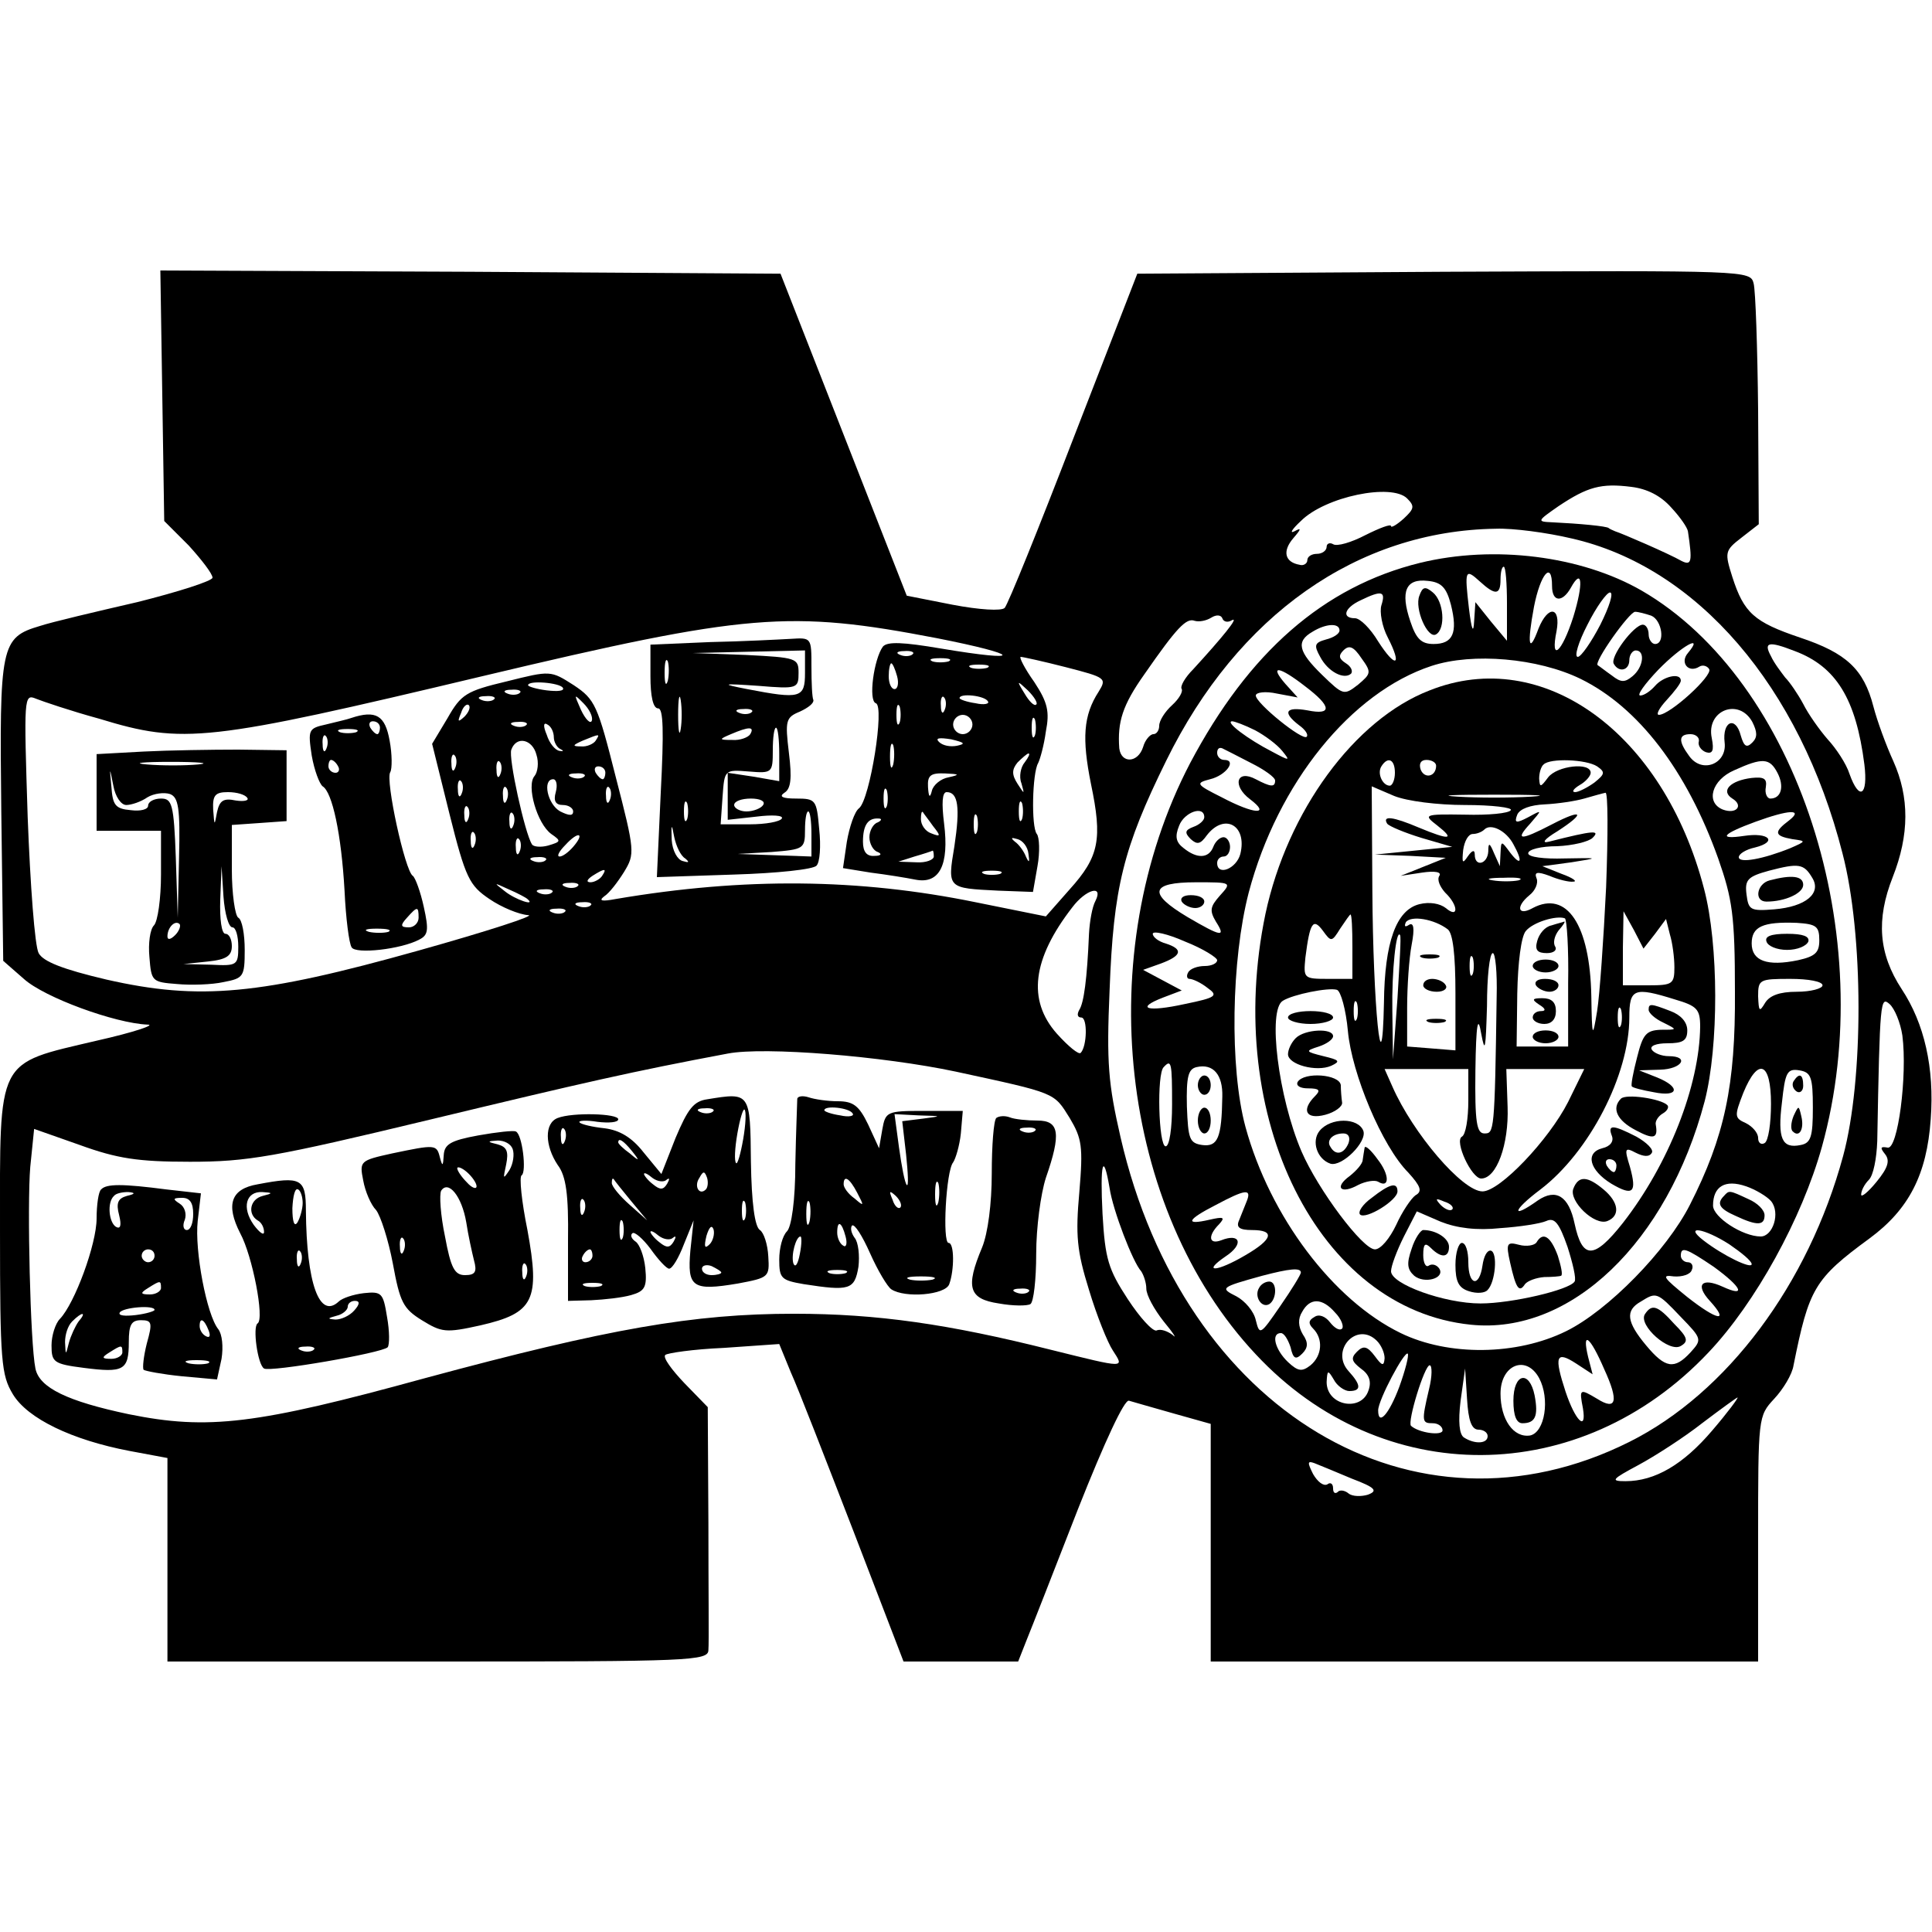 <svg version="1" xmlns="http://www.w3.org/2000/svg" width="400" height="400" viewBox="0 0 300 300"><path d="M25.2 61.4l.3 19.5 3.8 3.8c2 2.2 3.7 4.4 3.7 5 0 .5-5.3 2.2-11.7 3.8C14.8 95 8 96.6 6.2 97.2.1 99-.1 100.2.2 126l.3 23.2 3.2 2.8c3.2 2.9 14.2 6.9 19.2 7.1 1.4 0-2.1 1.2-7.9 2.5-15.7 3.7-15 2.4-15 29.6 0 20.3.2 22.3 2 25.3 2.3 3.8 9.2 7.1 18.1 8.8l5.9 1.1V258h42c39.3 0 42-.1 42-1.8.1-.9 0-9.8 0-19.7l-.1-18-3.6-3.7c-2-2.1-3.4-4-3-4.4.3-.3 4.4-.9 9.1-1.1l8.6-.6 1.8 4.4c1.1 2.4 5.4 13.5 9.7 24.6l7.8 20.3h17.8l1.3-3.3c.7-1.7 4.3-10.9 8-20.4 4.2-10.6 7.2-17 7.9-16.8.7.2 3.8 1.1 7 2l5.7 1.6V258h85v-19c0-19 0-19.1 2.5-21.8 1.4-1.5 2.8-3.8 3-5.2 2.4-11.9 3.2-13.4 11.8-19.7 6.1-4.5 8.9-9.9 9.5-18.5.6-8-1-14.9-4.5-20.2-3.6-5.5-4-10.8-1.4-17.4 2.6-6.6 2.6-12.4.1-18-1.1-2.4-2.5-6.2-3.1-8.5-1.5-5.8-4.2-8.3-11.4-10.7-7.1-2.4-8.7-3.8-10.5-9.4-1.2-3.8-1.2-4.1 1.4-6.1l2.7-2.1-.1-17.7c-.1-9.7-.4-18.6-.7-19.7-.5-2-1-2-48.1-1.8l-47.6.3-9.9 25.5c-5.4 14-10.2 25.9-10.7 26.4s-3.9.3-8.1-.5l-7.1-1.4-9.8-25-9.8-25-48.1-.3-48.2-.2.3 19.4zm234.3 17.4c1.4 1.5 2.5 3.1 2.6 3.7.7 4.7.6 5.4-1 4.6-1.9-1.1-9.3-4.3-10.3-4.6-.5-.2-.9-.4-1-.5-.3-.3-4.6-.7-8.8-.9-2.4-.1-2.3-.2 1-2.5 4.5-3 6.6-3.6 11.3-3 2.5.3 4.6 1.4 6.2 3.2zm-41-1.4c1.2 1.2 1.1 1.6-.5 3.1-1.1 1-2 1.5-2 1.2 0-.4-1.8.3-4 1.4-2.1 1.1-4.4 1.8-5 1.4-.5-.3-1-.1-1 .4 0 .6-.7 1.1-1.5 1.1s-1.5.4-1.5 1c0 .5-.6.9-1.2.7-2.3-.4-2.7-2.1-1-4.1 1.3-1.5 1.3-1.7.2-1.1-.8.4-.4-.3 1-1.6 3.8-3.8 14.1-5.9 16.5-3.5zm25.5 6.2c19.5 4.4 35.5 23 42.1 48.9 3.3 12.6 3.3 35.2.1 47-5.4 19.9-18 36.8-33.2 44.4-33.4 16.7-69.2-4.7-79-47.3-1.9-8.3-2.2-11.5-1.7-22.9.6-15.9 2.1-22 8.8-35.6 11.1-22.6 29.7-35.7 51.2-36 2.6-.1 7.9.6 11.7 1.5zm-52.7 12.7c1.2-.6-1.6 2.8-6 7.6-1.3 1.3-2.1 2.7-1.8 3.1.2.4-.4 1.5-1.5 2.5s-2 2.4-2 3.2c0 .7-.4 1.3-.9 1.3s-1.3.9-1.6 2c-.8 2.5-3.4 2.6-3.7.2-.3-4.1.5-6.7 3.9-11.5 5-7.2 6.5-8.8 7.8-8.3.7.2 1.8 0 2.6-.5s1.5-.4 1.7.1c.2.6.9.7 1.5.3zm-45.8 2.8c13.2 2.6 13.7 3.8.6 1.6-5.9-1-8.3-1.1-9-.3-1.4 1.9-2.3 8.4-1.1 8.8 1.4.4-.9 14.9-2.6 16.3-.7.5-1.5 2.9-1.9 5.2l-.6 4.1 4.3.7c2.4.3 5.5.8 7 1.1 3.7.7 5.2-2.3 4.4-8.7-.4-3.2-.3-4.9.4-4.9 1.8 0 2.1 2.4 1.2 8.4-1.1 6.6-1.1 6.5 6.8 6.9l5.4.2.7-4c.4-2.2.3-4.5-.1-5-.9-1.1-.7-9.5.2-11 .3-.6.9-2.7 1.2-4.9.6-3.1.3-4.5-1.8-7.7-1.5-2.1-2.4-3.9-2.1-3.9.3 0 3.5.7 7 1.6 6.2 1.6 6.4 1.7 5.1 3.8-2.4 3.7-2.6 7.3-1.2 14.3 1.8 8.6 1.3 11.3-3.3 16.4l-3.7 4.2-10.9-2.2c-18.1-3.7-35.9-3.9-55.9-.5-2.1.4-2.7.3-1.8-.4.8-.5 2.1-2.2 3.1-3.8 1.7-2.8 1.7-3.2-1.3-14.8-2.8-11.1-3.2-12-6.5-14.2-3.6-2.3-3.6-2.3-10.4-.6-6.3 1.5-7.1 2-9.2 5.7l-2.4 4 2.7 10.9c2.5 10 3.1 11.1 6.2 13.2 1.9 1.3 4.6 2.4 6 2.5 1.4 0-6.3 2.5-17 5.5-24.6 6.9-34 7.8-48.5 4.5-6.8-1.6-9.8-2.8-10.5-4.1-.6-1.1-1.3-10.6-1.7-21.1-.6-18.7-.6-19.2 1.3-18.4 1 .4 5.4 1.9 9.8 3.1 13.1 4 16.7 3.6 59.5-6.6 41.2-9.8 47.7-10.3 70.6-5.9zm133.2 2c6.4 2.4 9.5 7.4 10.8 17.6.6 4.9-.8 5.7-2.3 1.5-.5-1.6-2.1-4-3.4-5.4-1.3-1.5-3-3.9-3.8-5.5-.8-1.5-2.1-3.4-2.8-4.1-.6-.8-1.7-2.2-2.2-3.3-1.2-2.2-.4-2.4 3.7-.8zm-137 .5c-.3.3-1.2.4-1.9.1-.8-.3-.5-.6.6-.6 1.1-.1 1.7.2 1.3.5zm5.6 1.1c-.7.2-1.9.2-2.5 0-.7-.3-.2-.5 1.2-.5s1.9.2 1.3.5zm-8 2.3c.3 1.1.1 2-.4 2s-.9-.9-.9-2 .2-2 .4-2 .6.9.9 2zm14-1.3c-.7.2-1.9.2-2.5 0-.7-.3-.2-.5 1.2-.5s1.9.2 1.3.5zm-65.9 3.1c.3.5-.8.6-2.5.4-1.6-.2-2.9-.6-2.9-.8 0-.8 4.9-.4 5.4.4zm73.5 2.6c-.3.3-1.1-.5-1.8-1.7-1.3-2.1-1.2-2.1.5-.5 1 1 1.6 2 1.3 2.2zm-80.2-1.8c-.3.3-1.2.4-1.9.1-.8-.3-.5-.6.6-.6 1.1-.1 1.7.2 1.3.5zm-4 1c-.3.3-1.2.4-1.9.1-.8-.3-.5-.6.6-.6 1.1-.1 1.7.2 1.3.5zm15.2 3.3c-.2.6-1-.2-1.7-1.7-1.1-2.5-1.1-2.5.4-1 .9.9 1.5 2.1 1.3 2.7zm54.8-1.7c-.3.8-.6.5-.6-.6-.1-1.1.2-1.7.5-1.3.3.3.4 1.2.1 1.9zm6.7-1.3c.3.4-.6.6-1.9.3-1.4-.2-2.5-.6-2.5-.8 0-.8 3.9-.4 4.4.5zm-81.3 2.4c-1 .9-1.1.8-.5-.6.3-1 .9-1.5 1.2-1.2.3.3 0 1.1-.7 1.8zm67.6.9c-.3.7-.5.2-.5-1.2s.2-1.9.5-1.3c.2.7.2 1.9 0 2.5zm11.3.3c0 .8-.7 1.5-1.5 1.5s-1.5-.7-1.5-1.5.7-1.5 1.5-1.5 1.5.7 1.5 1.5zm9.7 1.7c-.3.7-.5.2-.5-1.2s.2-1.9.5-1.3c.2.7.2 1.9 0 2.5zm-79-1.6c-.3.3-1.2.4-1.9.1-.8-.3-.5-.6.6-.6 1.1-.1 1.7.2 1.3.5zm4.3 1.9c0 .7.5 1.6 1 1.8.6.3.5.4-.1.3-.7-.1-1.6-1.2-2-2.5-.6-1.4-.5-2 .1-1.6.6.3 1 1.2 1 2zm6.5.5c-.3.5-1.4 1-2.3.9-1.4 0-1.3-.2.3-.9 2.7-1.1 2.7-1.1 2 0zm56.1.8c-1 .2-2.2 0-2.8-.6-.6-.6 0-.7 1.9-.4 2.1.5 2.3.7.9 1zm-65.3 1.4c.4 1.2.2 2.7-.3 3.3-1.3 1.5.4 7.4 2.6 9 1.6 1.1 1.5 1.2-.5 1.8-1.1.3-2.3.2-2.5-.2-1.1-1.7-3.7-13.5-3.2-14.7.8-2.2 3.3-1.6 3.9.8zm55.4 1.5c-.3 1-.5.4-.5-1.2 0-1.7.2-2.4.5-1.8.2.7.2 2.1 0 3zm-68 .5c-.3.8-.6.5-.6-.6-.1-1.1.2-1.7.5-1.3.3.3.4 1.2.1 1.9zm88.4-.8c-.6.7-.9 2.2-.5 3.2.5 1.8.5 1.8-.6.1-.9-1.4-.9-2.2 0-3.3.7-.7 1.5-1.4 1.7-1.4.3 0 0 .6-.6 1.4zm-81.4 1.8c-.3.8-.6.5-.6-.6-.1-1.1.2-1.7.5-1.3.3.3.4 1.2.1 1.9zM94 120c0 .5-.2 1-.4 1-.3 0-.8-.5-1.1-1-.3-.6-.1-1 .4-1 .6 0 1.1.4 1.1 1zm-3.3.6c-.3.3-1.2.4-1.9.1-.8-.3-.5-.6.6-.6 1.1-.1 1.7.2 1.3.5zm56.6.1c-1.2.2-2.4 1.2-2.6 2.1-.3 1.2-.5 1-.6-.6-.1-1.8.4-2.2 2.7-2.1 2.2.1 2.3.2.5.6zm-75.6 2.5c-.3.8-.6.5-.6-.6-.1-1.1.2-1.7.5-1.3.3.3.4 1.2.1 1.9zm14.6-.2c-.4 1.4 0 2 1.1 2 .9 0 1.6.5 1.6 1 0 .7-.6.7-2 0-2-1.1-2.8-5-1.1-5 .5 0 .7.9.4 2zm-7.6 1.2c-.3.8-.6.5-.6-.6-.1-1.1.2-1.7.5-1.3.3.3.4 1.2.1 1.9zm16 0c-.3.8-.6.5-.6-.6-.1-1.1.2-1.7.5-1.3.3.3.4 1.2.1 1.9zm43 1c-.3.7-.5.2-.5-1.2s.2-1.9.5-1.3c.2.7.2 1.9 0 2.5zm21 2c-.3.7-.5.2-.5-1.2s.2-1.9.5-1.3c.2.7.2 1.9 0 2.5zm-86 0c-.3.8-.6.5-.6-.6-.1-1.1.2-1.7.5-1.3.3.3.4 1.2.1 1.9zm7 1c-.3.8-.6.5-.6-.6-.1-1.1.2-1.7.5-1.3.3.3.4 1.2.1 1.9zm65.2.1c1.2 1.5 1.2 1.7-.3 1.1-.9-.3-1.6-1.3-1.6-2.2 0-.8.1-1.3.3-1.1.1.2.9 1.2 1.6 2.2zm6.8.9c-.3.7-.5.2-.5-1.2s.2-1.9.5-1.3c.2.7.2 1.9 0 2.5zm-15.4-1.5c-.7.2-1.3 1.3-1.3 2.3 0 1 .6 2.1 1.3 2.3.7.3.5.6-.5.6-1.2.1-1.8-.6-1.8-2.2 0-2.6.8-3.7 2.4-3.6.6 0 .5.3-.1.6zm-62.6 3.5c-.3.8-.6.5-.6-.6-.1-1.1.2-1.7.5-1.3.3.3.4 1.2.1 1.9zm15.3.3c-.7.8-1.6 1.5-2.1 1.5s-.1-.8.9-1.8c2-2.2 3.1-1.9 1.2.3zm-8.3.7c-.3.8-.6.5-.6-.6-.1-1.1.2-1.7.5-1.3.3.3.4 1.2.1 1.9zm79 .4c.2 1.3.1 1.5-.4.4-.3-.8-1.1-1.9-1.7-2.3-.7-.6-.6-.7.4-.4.8.2 1.6 1.2 1.7 2.3zm-14.7.4c0 .5-1.2 1-2.7.9l-2.8-.1 2.5-.8c1.4-.4 2.6-.8 2.8-.9.1-.1.2.3.2.9zm-60.3.6c-.3.3-1.2.4-1.9.1-.8-.3-.5-.6.6-.6 1.1-.1 1.7.2 1.3.5zm8.8 2.4c-.3.5-1.2 1-1.8 1-.7 0-.6-.4.3-1 1.9-1.2 2.3-1.2 1.5 0zm61.8-.3c-.7.2-1.9.2-2.5 0-.7-.3-.2-.5 1.2-.5s1.9.2 1.3.5zm-73.4 3.9c1.4 1.2-1.9.1-3.5-1.2-1.8-1.4-1.8-1.4.6-.3 1.4.6 2.7 1.3 2.9 1.5zm7.8-2c-.3.3-1.2.4-1.9.1-.8-.3-.5-.6.6-.6 1.1-.1 1.7.2 1.3.5zm-4 1c-.3.3-1.2.4-1.9.1-.8-.3-.5-.6.6-.6 1.1-.1 1.7.2 1.3.5zm84.4 1.3c-.5.9-.9 3.2-1 5.1-.3 7.1-.8 10.7-1.5 11.8-.4.7-.3 1.2.3 1.2 1 0 .9 4.5-.1 5.5-.3.3-1.9-1-3.7-3-4.6-5.2-3.8-11.6 2.4-19.6 2.1-2.8 4.9-3.6 3.6-1zm-78.4.7c-.3.3-1.2.4-1.9.1-.8-.3-.5-.6.6-.6 1.1-.1 1.7.2 1.3.5zm-4 1c-.3.3-1.2.4-1.9.1-.8-.3-.5-.6.6-.6 1.1-.1 1.7.2 1.3.5zm207.7 19.2c.8 6.2-.7 17.8-2.3 17.4-1.1-.2-1.2 0-.4 1 .8 1 .5 2.1-1.3 4.3-1.3 1.6-2.4 2.5-2.4 2 0-.6.5-1.6 1.2-2.3.7-.7 1.2-3.3 1.3-6 .4-22 .5-22.5 1.9-21.3.8.7 1.7 2.9 2 4.9zm-147 5.6c15.7 3.4 15.2 3.2 17.7 7.2 1.9 3.2 2.1 4.4 1.5 11.5-.6 6.7-.4 9.1 1.5 15.2 1.2 4 2.9 8.2 3.7 9.4 1.8 2.8 2.1 2.8-9.6-.1-15.9-4-27-5.6-39.9-5.6-15.6 0-28.8 2.3-57.3 10-26.2 7.2-33.7 8.1-46 5.6-9.5-2-13.9-4.1-14.5-7.1-.8-3.9-1.3-25.4-.8-31.3l.6-5.9 7.1 2.5c5.8 2.1 9 2.6 17.1 2.6 8.9 0 13-.7 37.5-6.6 23.7-5.7 31.1-7.4 46-10.2 5.7-1.1 24.1.4 35.4 2.8zm23.9 18.1c.5 3.4 3.6 11.5 4.9 12.9.4.6.8 1.8.8 2.7 0 1 1.2 3.2 2.7 5.1 1.5 1.8 2.1 2.8 1.4 2.1-.8-.6-1.9-1-2.5-.7-.6.2-2.6-2-4.5-4.9-3-4.6-3.5-6.2-3.9-13.2-.4-7.8.1-9.9 1.1-4zm93.6 37.6c-4.5 5.3-8.9 7.9-13.5 7.9-2.4 0-2.1-.3 2-2.5 2.6-1.4 7.1-4.3 9.9-6.5 2.9-2.2 5.4-4 5.5-4 .2 0-1.5 2.3-3.9 5.1zm-56 7.5c3.7 1.4 4.1 1.9 2.5 2.5-1 .3-2.4.3-3-.2-.6-.5-1.4-.6-1.7-.2-.4.3-.7.1-.7-.6s-.4-1-.9-.6c-.6.3-1.5-.4-2.2-1.6-.9-1.8-.9-2.1.2-1.7.8.3 3.4 1.4 5.8 2.4z"/><path d="M220.5 87.4c-15 3.7-26.6 13.9-35.7 31.1-15.4 29.5-11 69.2 10.2 91.8 19.6 21 50.4 20.8 70.3-.3 7.3-7.7 14.5-20.8 17.6-31.9 9.1-32.7-3.8-72.4-28-86.4-9.4-5.4-22.9-7.1-34.4-4.3zm13.5 6.3v5.8l-2.5-3-2.4-3-.2 3c-.1 2-.4 1.3-.8-2-.7-6-.6-6.3 1.7-4.2 2.4 2.2 3.2 2.1 3.2-.3 0-1.1.2-2 .5-2s.5 2.6.5 5.7zm7-2.7c0 2.5 1.6 2.6 2.9.3 1.8-3.3 2-.7.4 4.5-1.8 5.6-3.6 7.1-2.6 2.2.7-3.8-1.3-4.1-2.8-.4-1.5 4.1-1.8 2.5-.7-3.4 1-5.1 2.8-7.2 2.8-3.2zm-15.7 2.9c1.1 4.4.3 6.1-2.7 6.1-1.9 0-2.7-.8-3.6-3.5-1.6-4.7-.7-6.7 2.7-6.3 2.1.2 2.9 1 3.6 3.7zm-10.8.1c-.3 1 .1 3.3 1 5 2.3 4.5 1.2 4.8-1.5.6-1.2-2-2.8-3.6-3.6-3.6-2.1 0-1.7-1.6.9-2.8 3.3-1.6 3.9-1.4 3.2.8zm34 3c-1.4 2.7-3 5-3.5 5-.6 0 .1-2.3 1.5-5 1.4-2.8 3-5 3.5-5 .6 0-.1 2.2-1.5 5zm7.9-1.4c1.7.7 2.2 4.4.6 4.4-.5 0-1-.7-1-1.5s-.4-1.5-.9-1.5c-1.4 0-5.2 5.1-4.5 6.1.8 1.4 2.4 1 2.4-.6 0-.8.5-1.5 1-1.5 1.5 0 1.2 2.6-.5 4-1.2 1-1.8 1-3.2-.1-1-.7-2-1.5-2.2-1.6-.7-.4 4.9-8.3 5.8-8.3.5 0 1.6.3 2.5.6zM208 97.9c0 .5-.9 1.1-2.1 1.4-1.8.5-1.9.9-.9 2.7 1.2 2.3 3.7 3.6 4.8 2.6.3-.4 0-1.1-.8-1.6-1.1-.7-1.2-1.2-.4-2 .9-.9 1.6-.6 2.8 1.2 1.6 2.2 1.5 2.4-.5 4.1-2.2 1.7-2.3 1.7-5.6-1.5-3.7-3.6-4.1-5.2-1.5-6.7 2.1-1.3 4.2-1.4 4.2-.2zm54.1 3.5c-1.3 1.5.1 3.2 1.8 2.1.5-.3 1.2-.1 1.5.4.6 1-6.1 7.1-7.8 7.1-.5 0 0-1 1.2-2.3 1.2-1.3 2.2-2.6 2.2-3 0-1.3-2.7-.7-4 .8-.7.8-1.7 1.5-2.3 1.5-.6 0 .7-1.8 2.8-4 3.6-3.7 7.2-5.7 4.6-2.6zm-16.7 4c9 4.4 16.5 14.2 21.4 27.9 2.2 6.3 2.6 8.8 2.6 20.7.1 14.5-1.6 22.5-7 33.1-3.6 7.1-12.7 16.4-19.2 19.6-7.7 3.8-18.3 3.9-25.7.3-10.5-5.1-20.3-18.1-24.1-32-2.5-9.2-2.2-26 .5-36.4 4.5-17 15.9-31.1 28.4-35.2 6.4-2.1 16.5-1.2 23.1 2zm-42.7 1.2c4.1 3.1 4.2 4.5.3 3.7-3.4-.6-3.9.3-1.3 2.3 1 .7 1.5 1.5 1.2 1.8-.6.7-7.9-5.2-7.9-6.4 0-.5 1.5-.7 3.3-.3l3.2.6-1.9-2.1c-2.6-3-1-2.8 3.1.4zm69.4 5.5c.8 1.6.8 2.4 0 3.2-.9.9-1.3.6-1.8-1.1-.8-3.1-2.9-2.2-2.5 1.1.4 3.3-3.5 4.9-5.5 2.1-1.7-2.3-1.7-3.4.2-3.4.8 0 1.4.5 1.3 1.1-.2.6.3 1.4 1.1 1.7 1 .3 1.3-.2.9-2.2-.9-4.3 4.2-6.3 6.3-2.5zm-77.2 1.3c1.5.8 3.4 2.2 4.2 3.2 1.3 1.6 1.2 1.6-1.6.1-3.7-1.9-7.3-4.6-6.2-4.7.4 0 2 .6 3.6 1.4zm-.6 5.1c2 1 3.7 2.2 3.7 2.7 0 1.1-.7 1-3-.2-3-1.6-3.7 1-.9 3.1 3.3 2.5.7 2.4-4.4-.3-4-2-4.1-2.2-1.8-2.8 2.5-.6 4.2-3 2.2-3-.6 0-1.1-.5-1.1-1.1 0-.6.3-.9.8-.7.4.2 2.4 1.2 4.5 2.3zM276 120c1.1 2.1.6 4-1.1 4-.5 0-.9-.8-.7-1.8.2-1.3-.3-1.6-2.2-1.4-3.3.4-4.9 2-3 3.2 1.8 1.1.6 2.5-1.5 1.7-2.7-1.1-1.7-4.6 1.8-6.1 4.4-2 5.5-1.9 6.7.4zm-89 6.9c0 .5-.8 1.2-1.7 1.5-1.3.5-1.4.9-.4 1.9 1 .9 1.5.8 2.5-.6 2.7-3.5 6.3-1.6 5.2 2.9-.6 2.3-3.6 3.5-3.6 1.4 0-.6.5-1 1-1 .6 0 1-.7 1-1.5s-.5-1.5-1-1.5c-.6 0-1.3.7-1.6 1.5-.7 1.8-2.5 1.9-4.6.2-1.2-.9-1.4-1.8-.7-3.5.8-2.1 3.9-3.2 3.9-1.3zm90.8.5c-2.4 1.8-2.3 2.4.5 2.9 2.2.3 2.2.3-.3 1.4-4.2 1.7-8 2.4-8 1.4 0-.5 1.1-1.2 2.5-1.5 3.6-.9 2.2-2.4-1.7-1.8-4.1.6-3.4-.3 1.8-2.2 5.2-1.9 7.5-2 5.2-.2zm3.6 8.9c1.5 2.4-1 4.5-5.9 4.9-3.7.3-4 .1-4.3-2.3-.3-2.3.2-2.8 3.5-3.7 4.6-1.2 5.4-1.1 6.7 1.1zm-92 2.8c-1.5 1.7-1.6 2.3-.6 4 1.6 2.5.9 2.4-4.4-.7-6.2-3.7-5.8-5.4 1.3-5.4 5.6 0 5.6 0 3.7 2.1zm93.1 6.9c0 1.9-.6 2.5-3.3 3.1-4.8 1-7.2.1-7.2-2.6 0-2.6 1.7-3.4 7-3.2 3 .2 3.5.5 3.5 2.7zm-93.5 3.1c0 .5-.9.9-1.9.9-1.1 0-2.3.4-2.6 1-.3.5-.2 1 .2 1 .5 0 1.8.6 2.8 1.4 1.7 1.2 1.4 1.5-3.5 2.5-5.9 1.3-7.8.7-3.4-1l2.9-1.1-3-1.6-3-1.6 2.8-1c3.2-1.2 3.5-2.2.7-3.1-1.1-.3-2-1-2-1.5s2.3 0 5 1.2c2.8 1.1 5 2.5 5 2.9zm94 3.9c0 .5-1.8 1-4 1-2.7 0-4.2.6-4.9 1.7-.9 1.5-1 1.4-1.1-1 0-2.6.2-2.7 5-2.7 2.8 0 5 .4 5 1zm-101 18.5c0 3.7-.4 6.5-1 6.5-1.1 0-1.4-11.3-.3-12.3 1.2-1.3 1.3-.7 1.3 5.8zm7.8-1.2c-.1 6.4-.7 7.8-3.1 7.5-2-.3-2.2-.9-2.4-6-.1-4.6.2-5.8 1.5-6.1 2.6-.6 4.1 1.2 4 4.6zm85.2 1.1c0 3-.4 5.8-1 6.1-.5.3-1 0-1-.8s-.9-1.8-1.9-2.3c-1.8-.8-1.8-1.1-.4-4.7 2.3-5.6 4.3-4.8 4.3 1.7zm6.5.6c0 4.5-.3 5.5-1.9 5.8-2.9.6-3.6-1-2.9-6.6.5-4.7.8-5.3 2.7-5 1.8.3 2.1 1 2.1 5.8zm-6.5 14.5c1.5 1.8.3 5.5-1.6 5.5-2.8 0-7.4-3-7.4-4.8 0-3 1.9-4.1 5.1-3 1.5.5 3.3 1.6 3.9 2.3zm-81.4 0c-.3.8-.9 2.2-1.2 3-.5 1.1.1 1.5 2 1.5 3.6 0 3.3 1.4-1 3.9-4.4 2.6-6.9 2.8-3.1.2 2.9-1.9 2.3-3.7-.7-2.5-1.9.7-2.1-.7-.3-2.5 1-1.1.7-1.2-1.5-.7-3.9.9-3.5 0 1-2.3 4.5-2.4 5.6-2.6 4.8-.6zm74.9 6.7c1.9 1.3 3.5 2.6 3.5 3.1 0 .8-4.4-1.3-7.5-3.7-3.1-2.4.1-1.9 4 .6zm-2.4 3.5c4.4 3.2 5.1 4.8 1.4 3.1-3.3-1.5-4.3-.3-2 2.2 3.1 3.4 1.2 3.1-3.5-.6-3.7-3-4.1-3.5-2.1-3.2 1.3.1 2.6-.3 2.8-1 .3-.6 0-1.2-.6-1.2s-1.1-.5-1.1-1c0-1.5.8-1.2 5.1 1.7zm-64.1.9c0 .3-1.4 2.6-3.2 5.2-3.1 4.5-3.2 4.6-3.8 2.2-.3-1.4-1.7-3-3-3.7-2.6-1.3-2.5-1.4 4-3.2 4.2-1.1 6-1.3 6-.5zm59 6.9c3.3 3.4 3.3 3.5 1.5 5.5-2.5 2.7-3.9 2.5-6.9-1.1-3-3.6-3.3-5.4-.8-6.8 2.4-1.5 2.5-1.5 6.2 2.4zm-53.7-.7c1 1 1.4 2.2 1.1 2.5-.4.4-1.2-.1-1.9-1s-1.7-1.3-2.4-.8c-.9.5-1 1-.2 1.8 1.6 1.6 1.4 4.2-.4 5.7-1.3 1-1.9 1-3.5-.5-2-1.9-2.7-4.5-1.1-4.5.5 0 1.1 1 1.5 2.2.4 1.8.8 2 1.8 1 .9-.9 1-1.7.1-3-.7-1.2-.8-2.4-.1-3.5 1.2-2.2 3.1-2.2 5.1.1zm6.5 4.4c.7.7 1.2 1.9 1.2 2.7-.1 1.3-.4 1.2-1.5-.3-1.2-1.6-1.8-1.7-2.8-.7-1 1-.8 1.5.6 2.6 1.3.9 1.7 2 1.2 3.4-1.1 3.4-6.5 2.4-6.5-1.3.1-1.9.2-1.9 1.1-.4.5 1 1.7 1.8 2.4 1.8 1.9 0 1.9-.9-.1-3.1-2.9-3.2 1.3-7.8 4.4-4.7zm35.3 4.4c2.3 5 1.9 6.5-1.1 4.6-2.7-1.6-2.8-1.6-2.2 1.5.6 3.7-1.2 1.9-2.7-2.6-1.8-5.5-1.5-6.4 1.6-4.4l2.6 1.7-.7-2.7c-1-4.2.3-3.2 2.5 1.9zm-31.8 2.7c-1.6 4.3-3.3 6.2-3.3 3.7 0-1.6 4.1-9.3 4.6-8.8.2.3-.4 2.6-1.3 5.1zm4.6.4c-1.2 5.1-1.1 5.3.6 5.3.8 0 1.5.5 1.5 1.1 0 .9-3.7.4-4.9-.7-.6-.6 2.1-9.4 2.9-9.4.4 0 .4 1.7-.1 3.7zM239 214c1.7 3.2.9 8.4-1.4 8.9-2.6.4-4.6-2.5-4.6-6.5 0-4.5 4-6.1 6-2.4zm-9.4 8c.7 0 1.4.4 1.4 1 0 1.2-2 1.3-3.7.2-.7-.5-.9-2.4-.5-5.7l.7-5 .3 4.7c.2 3.4.7 4.8 1.8 4.8z"/><path d="M220.4 92.5c-.8 2 1.3 6.8 2.6 6 1.5-.9 1.2-5.1-.5-6.5-1.2-1-1.6-.9-2.1.5zM222 107.2c-11.7 4.5-22.1 18.8-25.5 34.7-6.6 31.6 8.2 61.4 31.9 63.8 15.5 1.6 30.5-12.8 36.3-34.7 2.2-8.5 2.2-24.3-.1-33-6.3-24.2-25-37.8-42.6-30.8zm-5.4 12.8c0 1.1-.4 2-.8 2-1.1 0-2-1.9-1.3-3 1-1.6 2.1-1.1 2.1 1zm6.4-1.1c0 1.7-1.8 2.1-2.4.6-.3-.9 0-1.5.9-1.5.8 0 1.5.4 1.5.9zm25 .1c1.3.9 1.2 1.2-.4 2.5-1.1.8-2.5 1.5-3 1.5-.6 0-.3-.5.7-1.1.9-.5 1.7-1.4 1.7-1.9 0-1.7-5.2-1.1-6.6.7-1.2 1.6-1.3 1.6-1.4.2 0-.9.3-1.9.7-2.2 1-1 6.6-.8 8.3.3zm-20.5 6c4.2 0 7.4.4 7.1.8-.3.5-3.5.8-7.1.7-6.5-.1-6.5 0-4.3 1.7 2.8 2.2 1.9 2.3-2.9.3-4-1.7-5.7-1.9-4.9-.6.3.4 2.7 1.4 5.3 2.2l4.8 1.4-6 .6-6 .6 5.5.2 5.5.3-3.5 1.4-3.5 1.4 3.3-.5c2-.3 3.1-.1 2.7.5-.4.6.1 1.7.9 2.6 2.1 2 2.1 4.1.1 2.4-.9-.7-2.5-1-4.1-.6-3.6.9-5.4 5.9-5.5 15.3-.3 14.7-1.7.3-1.8-17.4l-.1-16.2 3.5 1.5c2 .8 6.7 1.4 11 1.4zm10.3-1.3c-3.2.2-8.4.2-11.5 0-3.2-.2-.6-.3 5.7-.3s8.9.1 5.8.3zm11.6 14c-.4 8.2-1 16.8-1.4 19.3-.7 4.3-.8 4.2-.9-2.3-.2-11.1-3.8-16.5-9.1-13.7-2.3 1.3-2.7-.2-.5-2 .9-.7 1.4-1.9 1.1-2.6-.4-1 .1-1.1 2-.4 1.4.6 3.1 1 3.7.9.7 0-.1-.6-1.8-1.2l-3-1.2 4.5-.6c4.4-.7 4.4-.7-1.1-.6-3.1.1-5.6-.2-5.6-.8 0-.6 2-1.1 4.5-1.1 2.4-.1 4.9-.7 5.5-1.3 1.2-1.2.3-1.2-6.8.6-1.2.3-.7-.4 1.3-1.6 4.5-2.9 4-3.6-.8-1.1-5 2.6-5.8 2.5-3.4-.1 1.9-2.2 1.9-2.2-.3-1-1.9 1-2.2.9-1.7-.4.4-.9 2-1.5 4.3-1.6 2-.1 4.7-.5 6.1-.9 1.4-.4 2.8-.8 3.3-.9.4-.1.4 6.5.1 14.6zm-14.4-6.6c1.5 2.7 1.2 3.5-.5 1.3-1.4-1.9-1.4-1.9-1.5.1l-.1 2-.9-2c-.7-1.7-.9-1.7-.9-.3-.1 2-2.1 2.5-2.1.5 0-.8-.4-.7-1.1.3-.8 1.2-.9 1-.7-1 .2-1.4.8-2.5 1.5-2.5.6 0 1.4-.3 1.8-.7 1-1 3.4.2 4.5 2.3zm.8 5.6c-1 .2-2.8.2-4 0-1.3-.2-.5-.4 1.7-.4 2.2-.1 3.2.1 2.3.4zM210 147v5h-3.8c-3.8 0-3.8-.1-3.5-3.3.7-5.5 1.2-6.2 2.7-4.2 1.3 1.8 1.4 1.8 2.7-.3.8-1.2 1.5-2.2 1.6-2.2.2 0 .3 2.2.3 5zm14.8-2.7c.8.6 1.2 3.9 1.2 9.9v8.9l-3.7-.3-3.8-.3v-6c0-3.3.3-7.7.7-9.8.5-2.6.3-3.5-.4-3.1-.6.4-.8.3-.5-.4.8-1.1 4.4-.5 6.5 1.1zm18.7 8.4v9.8h-8l.1-8.2c.1-4.9.6-8.8 1.3-9.7 1.1-1.4 4.8-2.5 6.1-2 .3.2.6 4.7.5 10.1zM257 145l1.7-2.3.6 2.4c.4 1.3.7 3.6.7 5.1 0 2.6-.3 2.8-4 2.8h-4v-5.8l.1-5.7 1.6 2.9 1.5 2.9 1.8-2.3zm-40 10l-.7 9.5-.1-7.5c-.1-6.3.6-12.8 1.2-11.8.2.2-.1 4.6-.4 9.8zm11.7-3.8c-.3.7-.5.2-.5-1.2s.2-1.9.5-1.3c.2.7.2 1.9 0 2.5zm3.7 3.6c-.3 21.1-.4 21.2-1.9 21.2-1.2 0-1.5-1.7-1.4-9.8.1-7.3.4-8.7.9-5.7.6 3.2.7 2.4.9-4.3 0-4.5.4-8.2.9-8.2.4 0 .7 3 .6 6.8zm-23.1 5.3c.6 6.6 5.3 17.9 9.4 22 1.9 2.1 2.2 2.9 1.1 3.5-.7.5-2.1 2.6-3 4.6-1 2.1-2.4 3.8-3.3 3.8-1.9 0-8.8-9.2-11.4-15.2-3.6-8.4-5.3-22-2.9-23.4 1.6-1 7.1-2.1 8.4-1.7.6.2 1.4 3.1 1.7 6.4zm50.8-4.9c3.4 1 3.9 1.5 3.9 4.2-.1 9.2-4.9 21.4-12 30.5-4.5 5.7-6.3 5.7-7.5.1-.9-4.3-2.9-5.5-5.7-3.6-4.2 3-4 1.6.4-1.7 7.6-5.8 13.8-17.8 13.8-26.7 0-4.5.7-4.8 7.1-2.8zm-49.4 3c-.3.7-.5.2-.5-1.2s.2-1.9.5-1.3c.2.7.2 1.9 0 2.5zm41 1c-.3.7-.5.2-.5-1.2s.2-1.9.5-1.3c.2.7.2 1.9 0 2.5zM228 170.9c0 2.8-.4 5.3-1 5.6-1.2.7 1.5 6.5 3 6.5 2.4 0 4.3-5.3 4.1-11.1l-.2-5.9H246l-2.5 5.1c-3 5.9-10.6 13.9-13.3 13.9-3.1 0-10.8-9-14-16.3L215 166h13v4.9zm-2.5 16.9c-.3.3-1.1 0-1.8-.7-.9-1-.8-1.1.6-.5 1 .3 1.5.9 1.2 1.2zm7.5 2.9c3-.2 6.2-.7 7.1-1.1 1.3-.6 2 .3 3.3 4 .8 2.5 1.4 5 1.1 5.4-.8 1.3-9.8 3.4-14.6 3.4-5.6 0-13.9-3-13.9-5 0-.8.9-3.2 2-5.4l2-3.9 3.7 1.6c2.5 1 5.6 1.4 9.3 1z"/><path d="M220.8 148.7c.6.2 1.8.2 2.5 0 .6-.3.1-.5-1.3-.5-1.4 0-1.9.2-1.2.5zM221 153c0 .5.9 1 2.1 1 1.1 0 1.7-.5 1.4-1-.3-.6-1.3-1-2.1-1s-1.4.4-1.4 1zM221.8 158.7c.6.2 1.8.2 2.5 0 .6-.3.1-.5-1.3-.5-1.4 0-1.9.2-1.2.5zM240.9 143.7c-1 .2-1.9 1.3-2.2 2.4-.4 1.4 0 1.9 1.5 1.9 1.1 0 1.6-.5 1.3-1-.4-.6-.1-1.7.5-2.5.7-.8 1.1-1.4.9-1.4-.2.1-1.1.3-2 .6zM238 150c0 .5.9 1 2 1s2-.5 2-1c0-.6-.9-1-2-1s-2 .4-2 1zM238.5 153c.3.5 1.3 1 2.1 1s1.4-.5 1.4-1c0-.6-.9-1-2.1-1-1.1 0-1.7.4-1.4 1zM239 156c1 .6 1.1 1 .3 1-.7 0-1.3.4-1.3 1 0 .5.8 1 1.8 1 1.1 0 1.8-.7 1.8-2 0-1.4-.7-2-2.1-2-1.6 0-1.7.2-.5 1zM238 161c0 .5.9 1 2 1s2-.5 2-1c0-.6-.9-1-2-1s-2 .4-2 1zM200 158c0 .5 1.6 1 3.5 1s3.5-.5 3.5-1c0-.6-1.6-1-3.5-1s-3.5.4-3.5 1zM201.2 161.2c-.7.7-1.2 1.8-1.2 2.5 0 1.6 4.4 2.8 6.7 1.8 1.5-.7 1.3-.9-1.2-1.5-2.8-.7-2.9-.8-.7-1.5 1.2-.4 2.2-1.1 2.2-1.6 0-1.3-4.4-1.1-5.8.3zM201.5 168c-.3.6.4 1 1.6 1 1.8 0 2 .3 1.1 1.2-2.2 2.2-1.4 3.7 1.6 2.9 1.5-.4 2.7-1.3 2.6-1.9-.1-.7-.2-1.9-.2-2.7-.2-1.7-5.7-2.1-6.7-.5zM204.9 175.6c-1.3 1.6-.4 4.4 1.7 5.1 1.8.5 5.7-3.4 5.1-5.1-.8-2.1-5.1-2.1-6.8 0zm4.5 1.9c-.7 1.7-2 2-2.8.6-.7-1 .3-2.1 2-2.1.8 0 1.1.6.8 1.5zM211.9 178.2c-.1.5-.2 1.3-.3 1.9 0 .6-1 1.7-2 2.5-2.5 1.8-1.4 2.9 1.3 1.4 1.2-.6 2.6-.8 3.1-.5 1.8 1.1 1.8-1.1-.1-3.5-1-1.4-1.9-2.2-2-1.8zM213 186c-1.4 1-2.2 2.2-1.8 2.6.9.8 5.8-2.2 5.8-3.6 0-1.5-1.2-1.2-4 1zM256 156.8c0 .5 1 1.4 2.3 2 2.2 1.1 2.2 1.1-.4 1.1-2.3.1-2.8.7-3.7 4.3-.6 2.3-1 4.4-.8 4.5.1.2 1.7.6 3.4.9 3.9.8 4.2-.8.5-2.3l-2.8-1.1 3.3-.1c3.4-.1 4.6-2.1 1.3-2.1-1.1 0-2.3-.5-2.6-1-.4-.6.7-1 2.4-1 2.4 0 3.1-.4 3.1-2 0-1.3-1-2.4-2.6-3-3.1-1.2-3.4-1.2-3.4-.2zM251.7 170.6c-1.5 1.5-.6 3.4 2.3 4.9 2.8 1.5 3.5 1.3 3.1-.9-.1-.5.4-1.3 1.1-1.7.7-.4 1-1 .7-1.3-1-1-6.4-1.8-7.2-1zM250.3 176.4c.3.8-.2 1.6-1.5 1.9-2.7.7-2 3.4 1.4 5.5 3.4 2 4 1.4 2.9-2.6-.9-2.9-.8-3.1.9-2.2 1.2.6 2.1.7 2.5 0 .3-.5-.8-1.6-2.4-2.5-3.7-1.9-4.5-1.9-3.8-.1zm.7 4.6c0 .5-.2 1-.4 1-.3 0-.8-.5-1.1-1-.3-.6-.1-1 .4-1 .6 0 1.1.4 1.1 1zM244.3 184.6c-.7 1.9 3.3 5.8 5.3 5 2-.8 1.8-2.9-.6-4.9-2.5-2.1-3.9-2.2-4.7-.1zM219.2 193.9c-.8 2.3-.7 3.2.4 4.2 1.6 1.3 4.8.4 3.9-1.1-.4-.6-1.1-.8-1.6-.5-.5.4-.9-.4-.9-1.6 0-1.8.3-2 1.2-1.1 1.6 1.6 2.8 1.5 2.8-.2 0-1.3-2-2.6-4-2.6-.4 0-1.3 1.3-1.8 2.9zM238.6 192.9c-.3.5-1.6.7-2.7.4-1.9-.5-2.1-.3-1.4 2.8.9 4 1.4 4.7 2.3 3.3.4-.5 1.7-1 3-1.1 1.2 0 2.4-.1 2.6-.2.3-.1 0-1.5-.5-3.1-1.1-3-2.3-3.8-3.3-2.1zM226 196.4c0 2.6.5 3.6 2.1 4.1 1.2.4 2.5.3 2.9-.2 1.2-1.2 1.6-5.8.5-6.1-.6-.1-1.1.9-1.3 2.3-.5 3.5-2.2 3.1-2.2-.5 0-1.7-.4-3-1-3-.5 0-1 1.5-1 3.4zM274.8 136.7c-2 .5-2.5 3.3-.5 3.3 2.9 0 5.7-1.3 5.7-2.6 0-1.4-1.8-1.6-5.2-.7zM183.5 140c.3.5 1.3 1 2.1 1s1.4-.5 1.4-1c0-.6-.9-1-2.1-1-1.1 0-1.7.4-1.4 1zM274.3 146.2c.2.7 1.6 1.3 3.2 1.3s3-.6 3.3-1.3c.2-.8-.8-1.2-3.3-1.2s-3.5.4-3.2 1.2zM186 168.5c0 .8.5 1.5 1 1.5.6 0 1-.7 1-1.5s-.4-1.5-1-1.5c-.5 0-1 .7-1 1.5zM186 174c0 1.1.5 2 1 2 .6 0 1-.9 1-2s-.4-2-1-2c-.5 0-1 .9-1 2zM278.5 167.9c-.3.5-.1 1.2.5 1.6.5.3 1-.1 1-.9 0-1.8-.6-2.1-1.5-.7zM278.5 173.3c-.4 1-.5 2.1-.1 2.4 1 1 1.8-.4 1.3-2.4-.4-1.7-.4-1.7-1.2 0zM267.7 185.7c-1.2 1.2-.7 2 1.8 3.1 3.4 1.6 4.5 1.5 4.5-.1 0-.8-1.1-1.9-2.5-2.5-3-1.4-3-1.4-3.8-.5zM195.5 200c-.8 1.3.4 3.2 1.6 2.5 1.2-.8 1.2-3.5 0-3.5-.6 0-1.3.4-1.6 1zM255.4 204.1c-1 1.7 3.8 6 5.6 4.9 1.2-.7 1.1-1.3-1-3.4-2.6-2.9-3.5-3.2-4.6-1.5zM235 217.5c0 2.4.5 3.5 1.4 3.5 2 0 2.5-1.1 1.9-4.3-.8-4-3.3-3.5-3.3.8zM110.3 99.7l-9.3.4v4.9c0 3.1.4 5 1.2 5 .8 0 .9 3.5.4 13.1l-.6 13.1 12-.4c6.6-.2 12.4-.8 12.8-1.4.5-.5.7-3 .4-5.7-.4-4.5-.5-4.7-3.6-4.7-2.1 0-2.7-.3-1.8-.9 1-.6 1.2-2.2.7-6.2-.6-5-.5-5.5 1.7-6.4 1.3-.6 2.2-1.3 2.1-1.8-.2-.4-.3-2.7-.3-5.2 0-4.5 0-4.5-3.2-4.3-1.8.1-7.5.4-12.5.5zm14.7 4.8c0 3.9-.7 4.1-9 2.5-4.1-.8-4-.9 1.8-.5 6 .5 6.2.4 6.2-2 0-2.3-.3-2.4-8.2-2.8l-8.3-.3 8.8-.2 8.7-.2v3.5zm-21.3 1.2c-.3 1-.5.4-.5-1.2 0-1.7.2-2.4.5-1.8.2.7.2 2.1 0 3zm2 7.5c-.2 1.3-.4.3-.4-2.2s.2-3.5.4-2.3c.2 1.3.2 3.3 0 4.5zm11-2.6c-.3.3-1.2.4-1.9.1-.8-.3-.5-.6.6-.6 1.1-.1 1.7.2 1.3.5zm-.2 3.4c-.3.5-1.6 1-2.8.9-2.1 0-2.1-.1-.2-.9 2.8-1.2 3.7-1.2 3 0zm4.5 3.1v4.2l-4-.7-4-.6V127.3l4.5-.5c2.4-.3 4.2-.2 3.9.3-.3.5-2.5.9-5 .9h-4.5l.3-4.3c.3-4.2.3-4.2 4.1-3.9 3.6.3 3.7.2 3.7-3.3 0-1.9.2-3.5.5-3.5s.5 1.9.5 4.1zm-14.3 10.1c-.3.7-.5.2-.5-1.2s.2-1.9.5-1.3c.2.7.2 1.9 0 2.5zm11.8-2.2c-.3.5-1.5 1-2.6 1-1 0-1.9-.5-1.9-1 0-.6 1.2-1 2.6-1 1.4 0 2.3.4 1.9 1zm7.5 4.5v3.5l-5.7-.2-5.8-.2 5.3-.3c5-.4 5.2-.5 5.2-3.4 0-1.6.2-2.9.5-2.9s.5 1.6.5 3.5zm-19.6 3.8c.7.6.6.7-.4.4-.8-.2-1.6-1.6-1.7-3.3-.1-2.5 0-2.6.4-.4.3 1.4 1 2.9 1.7 3.3zM54.5 111.5c-.5.2-2.3.6-3.9 1-2.7.6-2.8.8-2.2 4.8.4 2.3 1.2 4.4 1.7 4.8 1.5.9 2.9 7.4 3.4 16.2.2 4.3.7 8.2 1.1 8.8.6 1.1 7.7.3 10.5-1.2 1.4-.7 1.5-1.5.7-5.1-.5-2.3-1.3-4.5-1.7-4.8-1.2-.7-4.3-14.9-3.5-16.1.3-.5.3-2.8-.1-4.9-.7-3.9-2.1-4.8-6-3.5zM59 113c0 .5-.2 1-.4 1-.3 0-.8-.5-1.1-1-.3-.6-.1-1 .4-1 .6 0 1.1.4 1.1 1zm-3.7.7c-.7.2-1.9.2-2.5 0-.7-.3-.2-.5 1.2-.5s1.9.2 1.3.5zm-4.6 2.5c-.3.8-.6.5-.6-.6-.1-1.1.2-1.7.5-1.3.3.3.4 1.2.1 1.9zm1.8 2.8c.3.5.1 1-.4 1-.6 0-1.1-.5-1.1-1 0-.6.2-1 .4-1 .3 0 .8.4 1.1 1zM65 142.5c0 .8-.7 1.5-1.5 1.5-1.3 0-1.4-.3-.3-1.5 1.6-1.8 1.8-1.8 1.8 0zm-4.7 2.2c-.7.2-2.1.2-3 0-1-.3-.4-.5 1.2-.5 1.7 0 2.4.2 1.8.5zM22.3 116.7l-7.3.4V129h10v6.8c0 3.7-.5 7.3-1.1 7.9-.6.6-.9 2.8-.7 4.9.3 3.8.4 3.9 4.3 4.2 2.1.2 5.4.1 7.2-.3 3.1-.6 3.3-.8 3.3-5 0-2.4-.4-4.7-1-5-.5-.3-1-3.7-1-7.5v-6.9l4.3-.3 4.2-.3v-11l-7.5-.1c-4.1 0-10.8.1-14.7.3zm8.5 2c-2.1.2-5.7.2-8 0-2.4-.2-.7-.4 3.7-.4s6.3.2 4.3.4zM19.6 125c.8 0 2.3-.5 3.3-1.2 1-.6 2.6-.8 3.5-.5 1.3.5 1.6 2.1 1.4 9.9l-.2 9.3-.3-9.3c-.3-8.4-.6-9.2-2.3-9.2-1.1 0-2 .5-2 1.1 0 .6-1.2.9-2.7.7-2.4-.2-2.8-.8-3-3.6-.3-3.2-.3-3.2.3-.2.3 1.7 1.2 3 2 3zm18.8-1.1c.3.4-.5.6-1.8.4-1.9-.4-2.5 0-2.9 1.8-.4 2.2-.4 2.2-.6-.4-.1-2.2.3-2.7 2.3-2.7 1.4 0 2.7.4 3 .9zM36.1 144c.5 0 .9 1.3.9 3 0 2.9-.2 3-4.2 2.8l-4.3-.1 3.8-.4c2.9-.3 3.7-.9 3.7-2.4 0-1-.4-1.9-1-1.9s-.9-2.3-.8-5.3l.2-5.2.3 4.7c.2 2.7.8 4.8 1.4 4.8zm-8.9 1.2c-.7.7-1.2.8-1.2.2 0-1.4 1.2-2.6 1.9-1.9.2.3-.1 1.1-.7 1.7zM109.8 170.7c-2.1.3-3 1.5-4.9 6l-2.2 5.6-2.8-3.4c-1.8-2.3-3.7-3.4-6-3.7-1.9-.2-3.6-.6-3.9-.9-.3-.3 1-.4 2.8-.1 1.7.2 3.2.1 3.2-.4 0-.9-7.1-1.1-9.4-.2-2.1.8-2 4.3 0 7.3 1.3 1.7 1.7 4.6 1.6 11.7v9.4l3.6-.1c2.1-.1 4.8-.4 6.2-.8 2.1-.6 2.5-1.2 2.2-4.2-.2-1.9-.9-3.7-1.5-4.1-.6-.4-.9-1-.5-1.3.3-.3 1.6.8 2.8 2.4 1.2 1.7 2.5 3.1 2.9 3.1.5 0 1.5-1.7 2.3-3.8l1.5-3.7-.5 4.7c-.5 5.7.3 6.3 7.4 5.1 4.8-.9 4.9-1 4.7-4.2-.1-1.9-.7-3.7-1.3-4.1-.8-.5-1.3-4.2-1.4-10.6-.1-10.8-.1-10.8-6.8-9.7zm.9 1.9c-.3.3-1.2.4-1.9.1-.8-.3-.5-.6.6-.6 1.1-.1 1.7.2 1.3.5zm4.7 4.3c-.4 2.3-.9 4-1.1 3.7-.3-.3-.2-2.3.2-4.6s.9-3.9 1.1-3.7c.3.2.2 2.3-.2 4.6zm-27.7.3c-.3.8-.6.5-.6-.6-.1-1.1.2-1.7.5-1.3.3.3.4 1.2.1 1.9zm10.4 1.5c1.3 1.6 1.2 1.7-.3.4-1-.7-1.8-1.5-1.8-1.7 0-.8.8-.3 2.1 1.3zm5.4 4.5c.5-.4.5-.1.1.6-.6 1-1.1 1-2.2.1-.8-.6-1.4-1.4-1.4-1.6 0-.3.6 0 1.3.6.8.6 1.8.7 2.2.3zm6.1 1.5c-1 1-1.9-.5-1-1.8.6-1.1.8-1.1 1.2 0 .2.7.1 1.5-.2 1.8zM98 186.5l2.5 3-2.7-2.4c-1.6-1.4-2.8-2.9-2.8-3.4 0-.6.1-.8.3-.6.1.2 1.3 1.7 2.7 3.4zm-7.3 1.7c-.3.8-.6.5-.6-.6-.1-1.1.2-1.7.5-1.3.3.3.4 1.2.1 1.9zm25 1c-.3.7-.5.2-.5-1.2s.2-1.9.5-1.3c.2.7.2 1.9 0 2.5zm-19 3c-.3.7-.5.2-.5-1.2s.2-1.9.5-1.3c.2.7.2 1.9 0 2.5zm13.5 1c-.8.8-.9.4-.5-1.3.4-1.3.8-1.8 1.1-1 .2.7-.1 1.8-.6 2.3zm-5.7-1c.5-.4.5-.1.1.6-.6 1-1.1 1-2.2.1-.8-.6-1.4-1.4-1.4-1.6 0-.3.6 0 1.3.6.8.6 1.8.7 2.2.3zM92 195c0 .5-.5 1-1.1 1-.5 0-.7-.5-.4-1 .3-.6.8-1 1.1-1 .2 0 .4.4.4 1zm20 2.6c0 .2-.7.4-1.5.4s-1.5-.4-1.5-1c0-.5.7-.7 1.5-.4.8.4 1.5.8 1.5 1zm-18.7 2.1c-.7.2-1.9.2-2.5 0-.7-.3-.2-.5 1.2-.5s1.9.2 1.3.5zM123.8 170.6c0 .5-.2 5.1-.3 10.1 0 5.7-.6 9.8-1.3 10.5-.7.7-1.2 2.6-1.2 4.4 0 2.9.3 3.2 3.8 3.8 7.1 1.1 7.9.9 8.5-2.7.2-1.7 0-3.8-.6-4.5-.5-.7-.7-1.5-.4-1.9.4-.3 1.6 1.6 2.8 4.3 1.2 2.7 2.7 5.2 3.3 5.6 2.1 1.4 8.4.9 9-.8.8-2.2.8-6.4-.1-6.4-1 0-.4-11.2.7-12.5.4-.6 1-2.6 1.2-4.5l.3-3.5h-6c-5.8 0-6 .1-6.5 2.9l-.5 2.9-1.7-3.7c-1.4-2.9-2.3-3.6-4.7-3.6-1.6 0-3.6-.3-4.5-.6-.9-.3-1.7-.2-1.8.2zm8.6 2.3c.3.4-.6.6-1.9.3-1.4-.2-2.5-.6-2.5-.8 0-.8 3.9-.4 4.4.5zm10.9.8l-3.2.4.6 5.2c.3 2.9.4 5 .1 4.7-.3-.3-.8-2.9-1.2-5.8l-.7-5.2 3.8.2c3.6.1 3.7.1.6.5zm-10.2 11.5c1.1 2.1 1.1 2.2-.4.9-1-.7-1.7-1.7-1.7-2.2 0-1.5.9-1 2.1 1.3zm12.6 1.5c-.3 1-.5.4-.5-1.2 0-1.7.2-2.4.5-1.8.2.7.2 2.1 0 3zm-5.9.8c-.3.3-.9-.2-1.2-1.2-.6-1.4-.5-1.5.5-.6.7.7 1 1.5.7 1.8zm-14.1 2.2c-.3 1-.5.4-.5-1.2 0-1.7.2-2.4.5-1.8.2.7.2 2.1 0 3zm5.6 2.3c.3 1.1.1 1.8-.4 1.4-.5-.3-.9-1.2-.9-2 0-2 .7-1.7 1.3.6zm-7.1 2.7c-.3 1.6-.7 2.2-1 1.5-.4-1.3.4-4.2 1.1-4.2.2 0 .2 1.2-.1 2.7zm7.1 3c-.7.2-1.9.2-2.5 0-.7-.3-.2-.5 1.2-.5s1.9.2 1.3.5zm13.5 1c-1 .2-2.6.2-3.5 0-1-.3-.2-.5 1.7-.5s2.7.2 1.8.5zM154.7 173.6c-.4.4-.7 4.3-.7 8.6 0 4.7-.6 9.3-1.5 11.5-2.6 6.2-2.1 8 2.6 8.7 2.2.4 4.4.4 4.9.1.5-.3.9-3.8.9-7.8 0-4.1.7-9.3 1.5-11.8 2.4-6.9 2.1-8.9-1.3-8.9-1.6 0-3.6-.2-4.3-.5-.8-.3-1.7-.2-2.1.1zm6 2c-.3.3-1.2.4-1.9.1-.8-.3-.5-.6.6-.6 1.1-.1 1.7.2 1.3.5zm-1 25c-.3.3-1.2.4-1.9.1-.8-.3-.5-.6.6-.6 1.1-.1 1.7.2 1.3.5zM74.3 176.3c-4.4.8-5.3 1.4-5.4 3.1-.1 1.7-.2 1.8-.6.3-.5-2-.7-2-7.4-.6-5 1.1-5.1 1.2-4.5 4.2.3 1.7 1.2 3.8 2 4.6.7.9 1.9 4.6 2.6 8.3 1.1 6 1.6 7 4.5 8.8 3.1 1.9 3.7 2 9.1.8 8.3-1.9 9.3-3.9 7.3-14.8-.9-4.4-1.3-8.3-.9-8.5.8-.5.1-6.4-.9-6.8-.3-.2-3 .1-5.8.6zm5.3 2.1c.3.8.1 2.3-.5 3.3-1 1.5-1 1.4-.5-.9.4-2 .1-2.7-1.3-3.1-1.7-.4-1.7-.5 0-.6 1 0 2 .5 2.3 1.3zm-5.6 5.8c0 .5-.7.3-1.5-.6-.8-.8-1.5-1.8-1.5-2.2 0-.3.7-.1 1.5.6s1.5 1.7 1.5 2.2zm-1.6 5.6c.3 2 .9 4.7 1.2 5.9.5 1.8.2 2.3-1.4 2.3-1.6 0-2.2-1.1-3.1-6-.7-3.3-.9-6.5-.6-7.1 1.1-1.7 3.2.8 3.9 4.9zm-9.7 4.4c-.3.8-.6.5-.6-.6-.1-1.1.2-1.7.5-1.3.3.3.4 1.2.1 1.9zm19 4c-.3.8-.6.5-.6-.6-.1-1.1.2-1.7.5-1.3.3.3.4 1.2.1 1.9zM40 183.9c-4.1.7-5 3.1-2.7 7.6 1.9 3.5 3.8 13.3 2.7 14-.8.5 0 6.4 1 7 .9.6 18.3-2.4 19.2-3.3.3-.4.3-2.5-.1-4.7-.6-3.7-.8-4-3.6-3.7-1.7.2-3.4.8-3.9 1.3-3 2.8-5-2.8-5.1-14.1 0-5-.7-5.4-7.5-4.1zm7 2.9c0 .9-.4 2.3-.8 3-.5.8-.8-.1-.8-2.2.1-1.9.4-3.2.9-2.9.4.2.7 1.2.7 2.1zm-6.2-1.1c-2 .5-2.4 2.8-.8 3.8.6.3 1 1.1 1 1.8 0 .6-.7.1-1.6-1.1-1.9-2.7-1.2-5.2 1.3-5.1 1.7.1 1.7.2.1.6zm5.9 10.5c-.3.8-.6.5-.6-.6-.1-1.1.2-1.7.5-1.3.3.3.4 1.2.1 1.9zm8.3 7.3c-.7.8-2 1.4-2.9 1.4-1.3-.1-1.3-.2.2-.6.9-.2 1.7-.9 1.7-1.4 0-.5.5-.9 1.1-.9.8 0 .8.5-.1 1.5zm-6.3 6.1c-.3.3-1.2.4-1.9.1-.8-.3-.5-.6.6-.6 1.1-.1 1.7.2 1.3.5zM15.7 184.7c-.4.3-.7 2.4-.7 4.5 0 4-3.4 13.2-5.7 15.6-.7.7-1.3 2.6-1.3 4.1 0 2.6.3 2.9 5 3.5 6.2.8 7 .4 7-4 0-2.7.4-3.4 1.9-3.4 1.7 0 1.8.4.9 3.6-.5 2-.7 3.8-.5 4.1.3.2 2.9.7 5.9 1l5.5.5.7-3.2c.3-1.9.1-3.8-.5-4.6-1.8-2.2-3.7-12.2-3.2-16.8l.5-4.3-5.3-.6c-6.9-.9-9.4-.9-10.2 0zm4 1c-1.4.4-1.7 1.1-1.2 3 .4 1.6.2 2.2-.5 1.8-1.1-.7-1.4-3.8-.3-4.8.3-.4 1.3-.6 2.2-.6 1.2.1 1.1.3-.2.6zm10.3 2.8c0 1.4-.4 2.5-1 2.5-.5 0-.7-.7-.3-1.6.3-.9 0-2-.8-2.5-1.1-.7-1.1-.9.4-.9 1.2 0 1.7.8 1.7 2.5zm-6 6.5c0 .5-.4 1-1 1-.5 0-1-.5-1-1 0-.6.5-1 1-1 .6 0 1 .4 1 1zm1 5c0 .5-.8 1-1.7 1-1.5 0-1.6-.2-.3-1 1.9-1.2 2-1.2 2 0zm-1 3.4c0 .2-1.3.6-2.9.8-1.7.2-2.8.1-2.5-.4.5-.8 5.4-1.2 5.4-.4zm-11.8 1.8c-.5.7-1.2 2.2-1.5 3.3-.5 2-.5 2-.6-.1 0-1.1.4-2.5 1.1-3.2 1.6-1.6 2.3-1.5 1 0zm20.2 1.4c.3.8.2 1.2-.4.9-.6-.3-1-1-1-1.6 0-1.4.7-1.1 1.4.7zM19 210c0 .5-.8 1-1.7 1-1.5 0-1.6-.2-.3-1 1.9-1.2 2-1.2 2 0zm13.3 1.7c-.7.2-2.1.2-3 0-1-.3-.4-.5 1.2-.5 1.7 0 2.4.2 1.8.5z"/></svg>